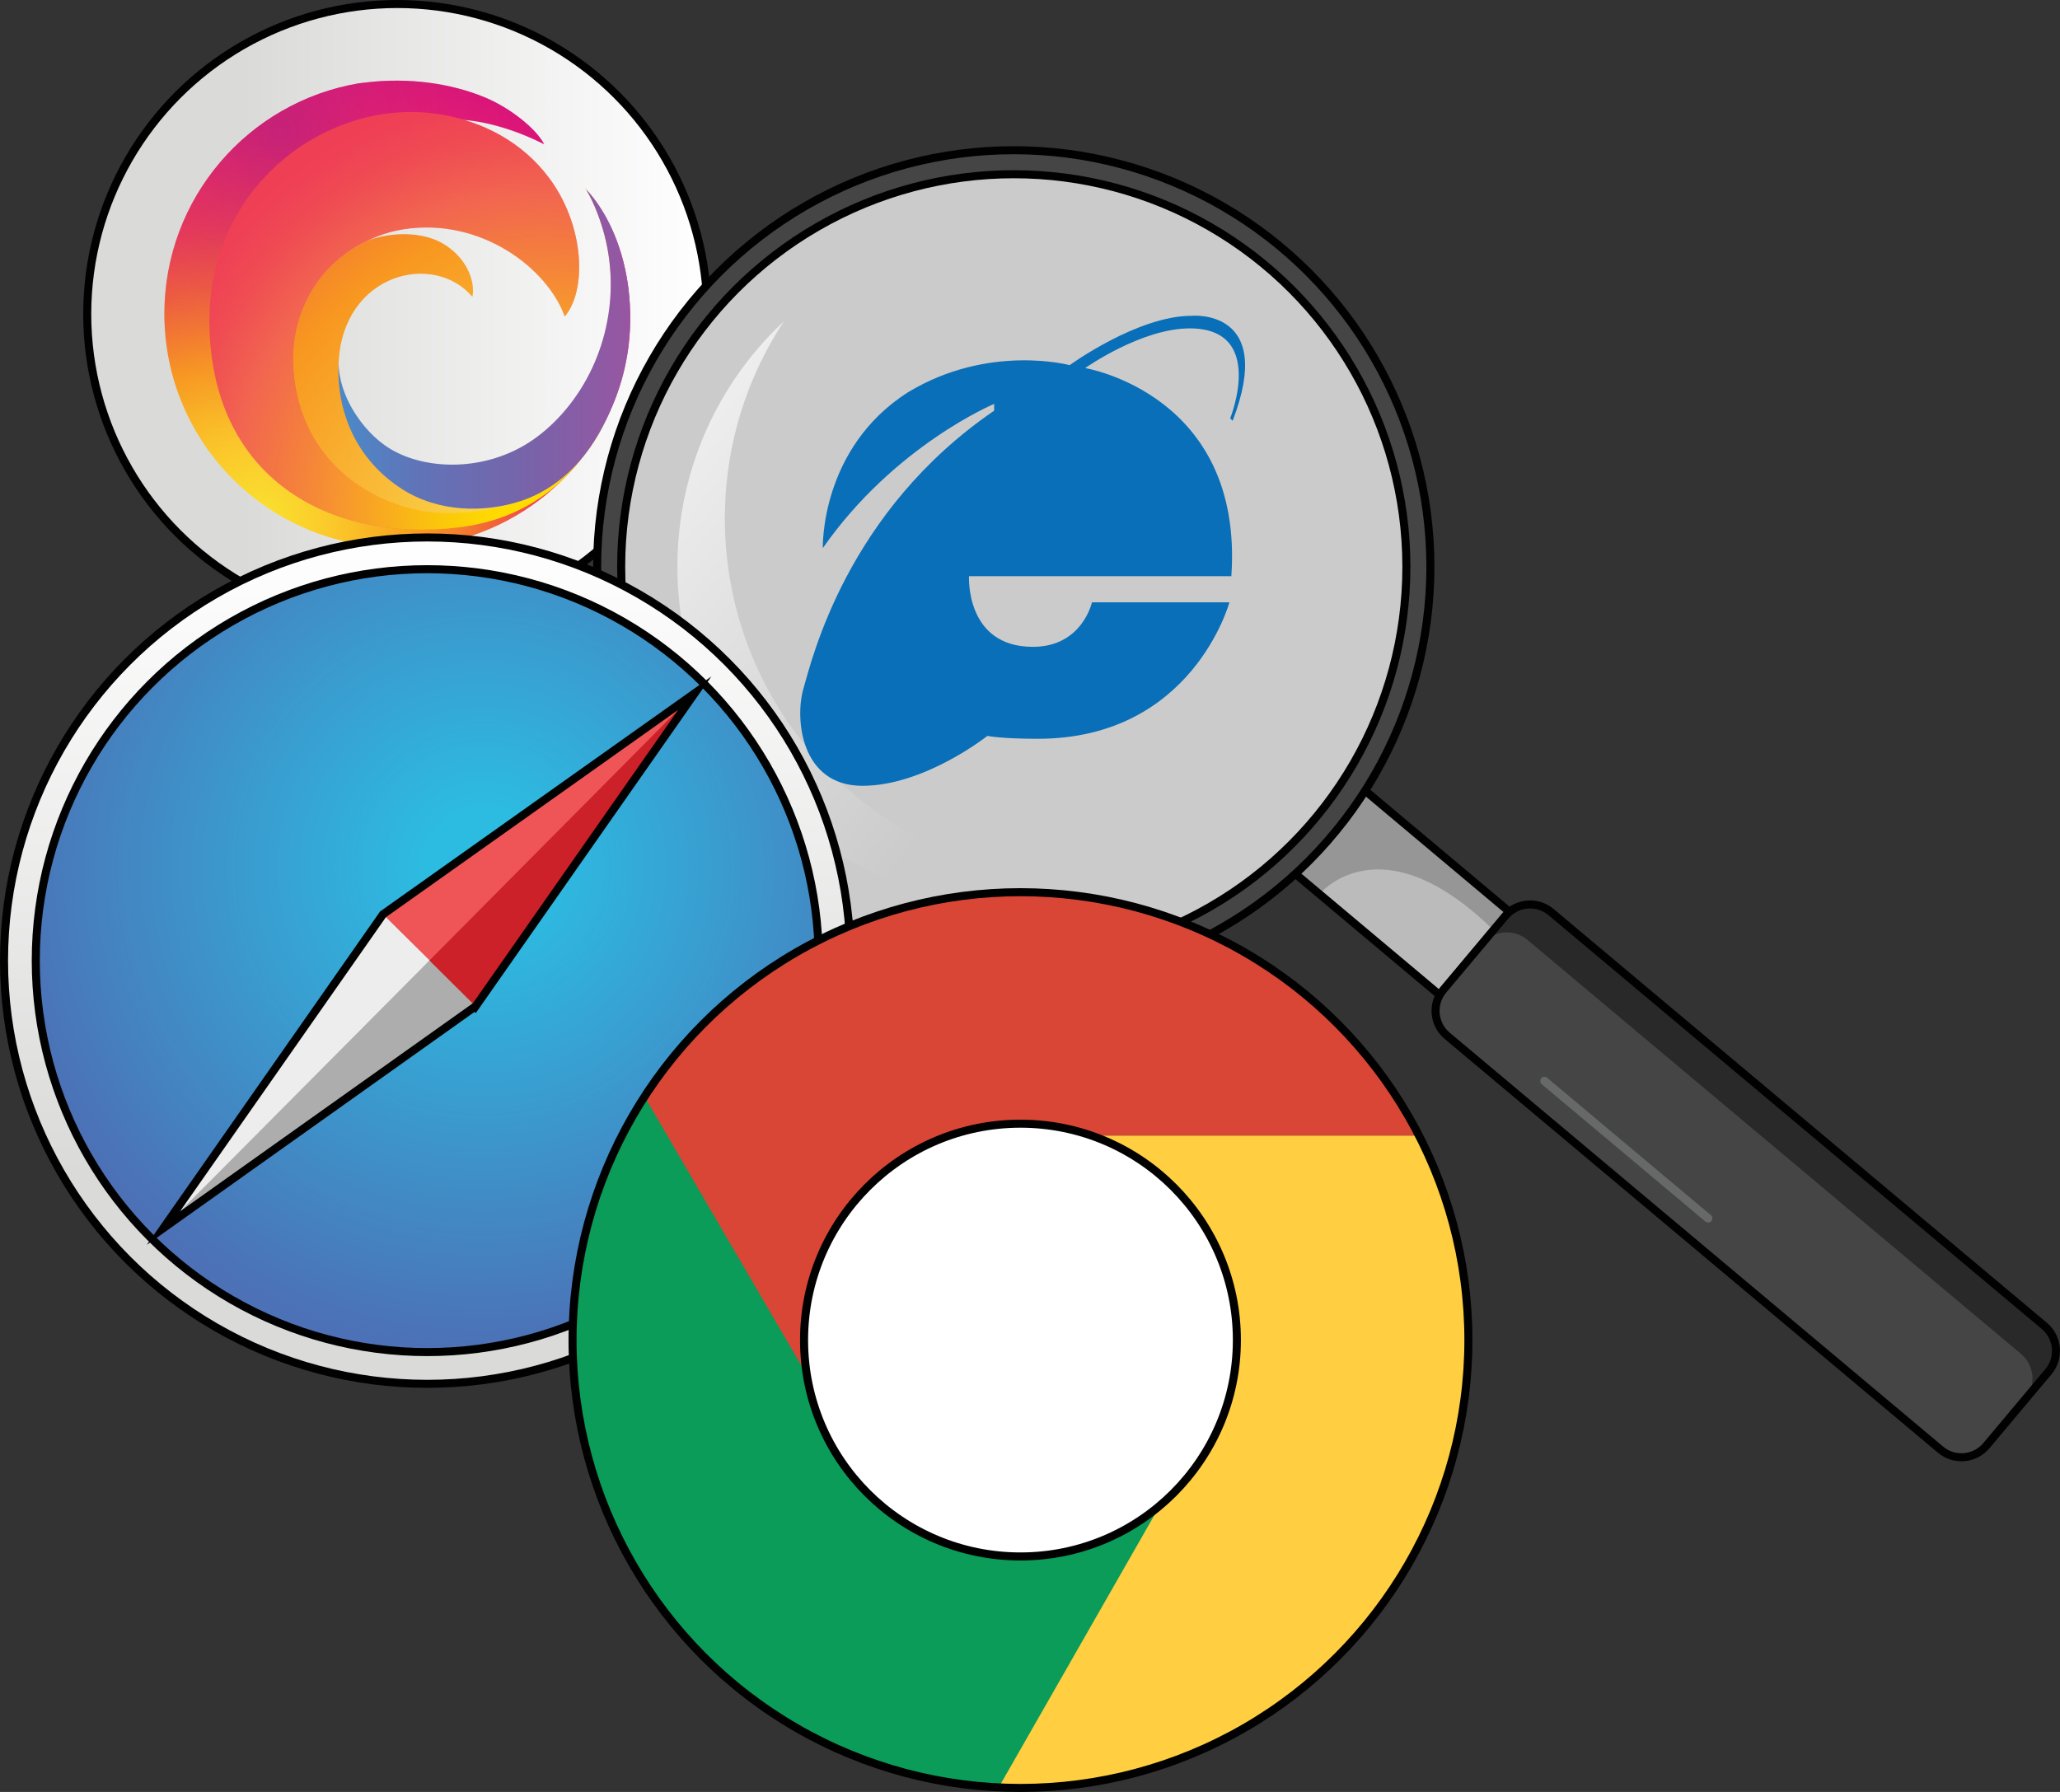 <?xml version="1.0" encoding="utf-8"?>
<!-- Generator: Adobe Illustrator 16.0.0, SVG Export Plug-In . SVG Version: 6.00 Build 0)  -->
<!DOCTYPE svg PUBLIC "-//W3C//DTD SVG 1.1//EN" "http://www.w3.org/Graphics/SVG/1.1/DTD/svg11.dtd">
<svg version="1.1" id="Layer_1" xmlns="http://www.w3.org/2000/svg" xmlns:xlink="http://www.w3.org/1999/xlink" x="0px" y="0px"
	 width="256.193px" height="222.884px" viewBox="0 0 256.193 222.884" enable-background="new 0 0 256.193 222.884"
	 xml:space="preserve">
<rect x="0" y="0" width="256.193" height="222.884" fill="#333333" stroke="none"/>
<g>
	<linearGradient id="SVGID_1_" gradientUnits="userSpaceOnUse" x1="10.848" y1="39.063" x2="87.975" y2="39.063">
		<stop  offset="0.25" style="stop-color:#DADBD9"/>
		<stop  offset="1" style="stop-color:#FFFFFF"/>
	</linearGradient>
	<circle fill="url(#SVGID_1_)" stroke="#010101" stroke-miterlimit="10" cx="49.412" cy="39.063" r="38.563"/>
	<g>
		<g>
			
				<radialGradient id="SVGID_2_" cx="-228.891" cy="-1248.014" r="65.894" fx="-226.534" fy="-1249.179" gradientTransform="matrix(0 1 -1 0 -1216.595 290.842)" gradientUnits="userSpaceOnUse">
				<stop  offset="0" style="stop-color:#FAED59"/>
				<stop  offset="0.295" style="stop-color:#F89820"/>
				<stop  offset="0.431" style="stop-color:#F05F3D"/>
				<stop  offset="0.53" style="stop-color:#EF3F55"/>
				<stop  offset="0.749" style="stop-color:#EB216E"/>
				<stop  offset="0.765" style="stop-color:#EB1F70"/>
				<stop  offset="0.88" style="stop-color:#D8127B"/>
				<stop  offset="0.953" style="stop-color:#D0157F"/>
			</radialGradient>
			<path fill="url(#SVGID_2_)" d="M67.008,62.251c6.895-5.248,11.193-13.43,11.364-22.036c0.134-6.74-1.888-11.398-3.512-14.033
				c2.041,3.525,3.197,8.626,3.14,13.094c-0.146,11.492-7.952,23.832-22.023,25.665C39.822,67.045,26.34,55.769,26.3,39.904
				C26.255,22.45,41.673,11.835,55.521,14.609c0.691,0.138,1.363,0.07,2.018,0.301c2.436,0.132,6.252,1.054,10.151,3.043
				c-1.037-2.01-4.319-4.569-7.359-5.832c-4.383-1.822-9.623-2.464-14.609-1.886c-0.375,0.043-0.75,0.083-1.122,0.131
				c-13.714,2.338-24.155,14.279-24.155,28.658c0,16.058,13.017,29.075,29.074,29.075C56.084,68.099,62.142,65.922,67.008,62.251z
				 M64.483,16.234L64.483,16.234L64.483,16.234z"/>
			<g opacity="0.67">
				
					<radialGradient id="SVGID_3_" cx="-276.002" cy="-1250.74" r="38.999" fx="-274.607" fy="-1251.43" gradientTransform="matrix(0 1 -1 0 -1216.595 290.842)" gradientUnits="userSpaceOnUse">
					<stop  offset="0" style="stop-color:#B31F7F"/>
					<stop  offset="1" style="stop-color:#EB216E;stop-opacity:0"/>
				</radialGradient>
				<path fill="url(#SVGID_3_)" d="M67.008,62.251c6.895-5.248,11.193-13.43,11.364-22.036c0.134-6.74-1.888-11.398-3.512-14.033
					c2.041,3.525,3.197,8.626,3.14,13.094c-0.146,11.492-7.952,23.832-22.023,25.665C39.822,67.045,26.34,55.769,26.3,39.904
					C26.255,22.45,41.673,11.835,55.521,14.609c0.691,0.138,1.363,0.07,2.018,0.301c2.436,0.132,6.252,1.054,10.151,3.043
					c-1.037-2.01-4.319-4.569-7.359-5.832c-4.383-1.822-9.623-2.464-14.609-1.886c-0.375,0.043-0.75,0.083-1.122,0.131
					c-13.714,2.338-24.155,14.279-24.155,28.658c0,16.058,13.017,29.075,29.074,29.075C56.084,68.099,62.142,65.922,67.008,62.251z
					 M64.483,16.234L64.483,16.234L64.483,16.234z"/>
			</g>
			
				<radialGradient id="SVGID_4_" cx="-223.258" cy="-1244.265" r="77.377" fx="-220.49" fy="-1245.633" gradientTransform="matrix(0 1 -1 0 -1216.595 290.842)" gradientUnits="userSpaceOnUse">
				<stop  offset="0" style="stop-color:#FCDA00;stop-opacity:0.6"/>
				<stop  offset="0.084" style="stop-color:#FBD603;stop-opacity:0.524"/>
				<stop  offset="0.182" style="stop-color:#FCCA11;stop-opacity:0.435"/>
				<stop  offset="0.288" style="stop-color:#F9B118;stop-opacity:0.339"/>
				<stop  offset="0.4" style="stop-color:#F79121;stop-opacity:0.239"/>
				<stop  offset="0.515" style="stop-color:#F16828;stop-opacity:0.134"/>
				<stop  offset="0.633" style="stop-color:#EF3C34;stop-opacity:0.028"/>
				<stop  offset="0.664" style="stop-color:#ED2E39;stop-opacity:0"/>
			</radialGradient>
			<path fill="url(#SVGID_4_)" d="M67.008,62.251c6.895-5.248,11.193-13.43,11.364-22.036c0.134-6.74-1.888-11.398-3.512-14.033
				c2.041,3.525,3.197,8.626,3.14,13.094c-0.146,11.492-7.952,23.832-22.023,25.665C39.822,67.045,26.34,55.769,26.3,39.904
				C26.255,22.45,41.673,11.835,55.521,14.609c0.691,0.138,1.363,0.07,2.018,0.301c2.436,0.132,6.252,1.054,10.151,3.043
				c-1.037-2.01-4.319-4.569-7.359-5.832c-4.383-1.822-9.623-2.464-14.609-1.886c-0.375,0.043-0.75,0.083-1.122,0.131
				c-13.714,2.338-24.155,14.279-24.155,28.658c0,16.058,13.017,29.075,29.074,29.075C56.084,68.099,62.142,65.922,67.008,62.251z
				 M64.483,16.234L64.483,16.234L64.483,16.234z"/>
		</g>
		<g>
			
				<radialGradient id="SVGID_5_" cx="-1796.139" cy="3874.286" r="201.124" fx="-1788.945" fy="3870.731" gradientTransform="matrix(0.003 0.307 0.307 -0.003 -1115.751 625.095)" gradientUnits="userSpaceOnUse">
				<stop  offset="0" style="stop-color:#F89820"/>
				<stop  offset="0.295" style="stop-color:#F3723F"/>
				<stop  offset="0.485" style="stop-color:#F15E55"/>
				<stop  offset="0.626" style="stop-color:#F05361"/>
				<stop  offset="0.737" style="stop-color:#EF4559"/>
				<stop  offset="0.843" style="stop-color:#EF3F55"/>
			</radialGradient>
			<path fill="url(#SVGID_5_)" d="M57.044,65.598c14.688-1.785,21.163-14.999,20.948-26.589c-0.083-4.466-1.199-9.557-3.275-13.062
				c-1.032-1.635-1.901-2.483-1.984-2.563c0.079,0.093,0.311,0.37,0.632,0.831c0.011,0.015,0.021,0.03,0.032,0.044
				c0.008,0.013,0.019,0.027,0.028,0.04c1.176,1.669,2.037,3.557,2.644,5.557c0.927,3.054,1.261,6.369,1.214,9.557
				c-0.619,13.117-11.378,22.48-22.929,22.922c-9.561,0.365-17.267-7.403-17.802-16.442c-0.389-6.574,2.722-12.803,9.043-15.896
				c1.405-0.688,2.837-1.197,4.57-1.473c9.653-1.533,17.964,4.888,20.066,10.835c2.772-3.249,2.499-11.313-1.969-17.271
				c-3.218-4.291-8.075-7.045-13.843-7.915c-4.399-0.664-8.959,0.051-13.019,1.833c-4.139,1.815-7.773,4.736-10.433,8.39
				c-2.889,3.966-4.545,8.722-4.866,13.61c-0.047,0.721-0.066,1.444-0.06,2.167C26.242,59.378,40.874,67.564,57.044,65.598z"/>
			
				<radialGradient id="SVGID_6_" cx="-1796.139" cy="3874.286" r="201.124" fx="-1788.945" fy="3870.731" gradientTransform="matrix(0.003 0.307 0.307 -0.003 -1115.751 625.095)" gradientUnits="userSpaceOnUse">
				<stop  offset="0.084" style="stop-color:#FEDC00"/>
				<stop  offset="0.208" style="stop-color:#FCD502;stop-opacity:0.832"/>
				<stop  offset="0.403" style="stop-color:#FBBD17;stop-opacity:0.568"/>
				<stop  offset="0.644" style="stop-color:#F79A1F;stop-opacity:0.242"/>
				<stop  offset="0.822" style="stop-color:#F27A21;stop-opacity:0"/>
			</radialGradient>
			<path fill="url(#SVGID_6_)" d="M57.044,65.598c14.688-1.785,21.163-14.999,20.948-26.589c-0.083-4.466-1.199-9.557-3.275-13.062
				c-1.032-1.635-1.901-2.483-1.984-2.563c0.079,0.093,0.311,0.37,0.632,0.831c0.011,0.015,0.021,0.03,0.032,0.044
				c0.008,0.013,0.019,0.027,0.028,0.04c1.176,1.669,2.037,3.557,2.644,5.557c0.927,3.054,1.261,6.369,1.214,9.557
				c-0.619,13.117-11.378,22.48-22.929,22.922c-9.561,0.365-17.267-7.403-17.802-16.442c-0.389-6.574,2.722-12.803,9.043-15.896
				c1.405-0.688,2.837-1.197,4.57-1.473c9.653-1.533,17.964,4.888,20.066,10.835c2.772-3.249,2.499-11.313-1.969-17.271
				c-3.218-4.291-8.075-7.045-13.843-7.915c-4.399-0.664-8.959,0.051-13.019,1.833c-4.139,1.815-7.773,4.736-10.433,8.39
				c-2.889,3.966-4.545,8.722-4.866,13.61c-0.047,0.721-0.066,1.444-0.06,2.167C26.242,59.378,40.874,67.564,57.044,65.598z"/>
		</g>
		<g>
			
				<radialGradient id="SVGID_7_" cx="-1782.998" cy="3915.005" r="339.957" gradientTransform="matrix(0 0.307 0.307 0 -1127.248 621.184)" gradientUnits="userSpaceOnUse">
				<stop  offset="0.054" style="stop-color:#FAED59"/>
				<stop  offset="0.457" style="stop-color:#F89820"/>
				<stop  offset="0.521" style="stop-color:#F4832B"/>
				<stop  offset="0.587" style="stop-color:#F47739"/>
				<stop  offset="0.639" style="stop-color:#F3723F"/>
			</radialGradient>
			<path fill="url(#SVGID_7_)" d="M36.493,45.732c0.752,12.415,11.003,17.727,18.281,18.059c11.363,0.52,23.619-6.238,22.515-24.118
				c0.08-3.189-0.22-6.506-1.116-9.569c-0.819-2.686-1.89-4.551-2.587-5.583c-0.008-0.014-0.018-0.027-0.027-0.042
				c-0.01-0.015-0.021-0.029-0.031-0.044c-0.194-0.278-0.397-0.55-0.61-0.815c0.34,0.497,3.973,6.663,2.851,15.229
				c-1.344,10.263-9.311,19.649-19.823,19.649c-8.087,0-14.262-6.266-13.822-13.602c0.655-10.899,11.805-13.644,16.623-7.977
				c0.328-1.529-0.314-4.401-3.298-6.402c-2.678-1.795-6.814-1.694-9.748-0.585C39.346,32.958,36.093,39.159,36.493,45.732z"/>
		</g>
		
			<linearGradient id="SVGID_8_" gradientUnits="userSpaceOnUse" x1="-1771.148" y1="4183.715" x2="-1771.148" y2="4296.183" gradientTransform="matrix(0 0.321 0.321 0 -1299.775 611.442)">
			<stop  offset="0" style="stop-color:#4C88C7"/>
			<stop  offset="0.236" style="stop-color:#6074B8"/>
			<stop  offset="0.629" style="stop-color:#7863A9"/>
			<stop  offset="1" style="stop-color:#9A55A1"/>
		</linearGradient>
		<path fill="url(#SVGID_8_)" d="M64.817,62.303c2.196-0.726,4.201-1.972,5.897-3.543c1.999-1.852,3.519-4.159,4.703-6.602
			c1.006-2.077,1.801-4.247,2.294-6.489c0.885-4.017,0.868-8.23,0.07-12.024c-0.868-4.125-2.649-7.753-4.875-10.046
			c1.042,1.72,1.888,4.119,2.319,5.829c2,7.935-0.167,16.671-5.865,22.628c-1.146,1.197-2.428,2.272-3.84,3.142
			c-5.764,3.553-13.009,3.217-17.282,0.447c-3.175-2.058-6.153-6.466-6.12-10.578c-0.331,6.309,2.323,12.192,7.875,15.76
			C54.498,63.721,60.234,63.819,64.817,62.303z"/>
	</g>
	<g>
		
			<rect x="169.249" y="97.836" transform="matrix(0.643 -0.766 0.766 0.643 -23.22 174.966)" fill="#BBBBBB" width="13.502" height="29.089"/>
		<path opacity="0.2" fill="#010101" d="M164.094,111.205c0,0,7.577-9.291,21.638,4.477c0.66-0.789,1.315-1.57,1.943-2.317
			l-18.48-15.504l-8.678,10.344L164.094,111.205z"/>
		
			<rect x="169.249" y="97.836" transform="matrix(0.643 -0.766 0.766 0.643 -23.22 174.966)" fill="none" stroke="#010101" stroke-miterlimit="10" width="13.502" height="29.089"/>
		<path fill="#454546" d="M86.384,37.194c-18.393,21.923-15.532,54.605,6.39,72.998c21.924,18.394,54.605,15.532,72.999-6.391
			c18.394-21.923,15.532-54.605-6.391-72.999C137.459,12.41,104.777,15.272,86.384,37.194z M163.483,101.88
			c-17.332,20.659-48.128,23.355-68.787,6.023c-20.659-17.332-23.355-48.129-6.023-68.788c17.332-20.658,48.129-23.354,68.788-6.023
			C178.119,50.424,180.815,81.222,163.483,101.88z"/>
		<circle opacity="0.6" fill="#CDECF8" cx="126.079" cy="70.497" r="48.826"/>
		<circle fill="#CCCBCB" cx="126.079" cy="70.497" r="48.826"/>
		<circle fill="none" stroke="#010101" stroke-miterlimit="10" cx="126.078" cy="70.498" r="51.815"/>
		
			<linearGradient id="SVGID_9_" gradientUnits="userSpaceOnUse" x1="-495.423" y1="-97.162" x2="-495.423" y2="-179.281" gradientTransform="matrix(0.643 -0.766 0.766 0.643 517.269 -223.963)">
			<stop  offset="0" style="stop-color:#FFFFFF;stop-opacity:0"/>
			<stop  offset="1" style="stop-color:#FFFFFF"/>
		</linearGradient>
		<path fill="url(#SVGID_9_)" d="M106.11,98.748c-17.564-14.734-20.934-40.097-8.617-58.787c-1.209,1.135-2.372,2.344-3.465,3.647
			c-14.85,17.702-12.54,44.089,5.161,58.94c12.993,10.901,30.663,12.544,45.019,5.651C131.199,110.98,117.09,107.961,106.11,98.748z
			"/>
		<circle fill="none" stroke="#010101" stroke-miterlimit="10" cx="126.079" cy="70.497" r="48.826"/>
		<g>
			<path fill="#454546" d="M254.256,164.924c1.701,1.428,1.925,3.987,0.498,5.688l-7.723,9.204
				c-1.428,1.703-3.987,1.926-5.688,0.498l-61.372-51.489c-1.7-1.427-1.925-3.986-0.498-5.688l7.724-9.206
				c1.428-1.701,3.987-1.925,5.688-0.498L254.256,164.924z"/>
			<path fill="#292929" d="M187.196,113.932l-2.914,3.474c1.427-1.701,3.987-1.925,5.688-0.499l61.37,51.489
				c1.701,1.428,1.926,3.987,0.498,5.689l2.915-3.474c1.427-1.701,1.203-4.261-0.498-5.688l-61.371-51.489
				C191.184,112.007,188.624,112.231,187.196,113.932z"/>
			<path fill="none" stroke="#010101" stroke-miterlimit="10" d="M254.256,164.924c1.701,1.428,1.925,3.987,0.498,5.688
				l-7.723,9.204c-1.428,1.703-3.987,1.926-5.688,0.498l-61.372-51.489c-1.7-1.427-1.925-3.986-0.498-5.688l7.724-9.206
				c1.428-1.701,3.987-1.925,5.688-0.498L254.256,164.924z"/>
			<path fill="#676868" d="M212.837,151.877c-0.186,0.22-0.514,0.249-0.735,0.063l-20.364-17.085
				c-0.22-0.185-0.249-0.515-0.063-0.735c0.186-0.221,0.514-0.25,0.735-0.065l20.363,17.085
				C212.994,151.326,213.022,151.655,212.837,151.877z"/>
		</g>
	</g>
	<path fill="#086FB8" d="M153.298,52.335c5.41-14.038-5.098-13.057-5.098-13.057c-6.742,0-15.17,6.14-15.17,6.14
		s-10.053-2.708-20.106,3.372c-10.956,6.983-10.595,19.384-10.595,19.384c8.909-12.762,21.311-17.938,21.311-17.938v0.843
		c-18.3,12.514-22.635,30.821-23.718,34.553c-1.083,3.732-0.361,12.106,7.345,12.106c7.705,0,15.531-6.207,15.531-6.207
		s1.685,0.36,6.26,0.36c19.263,0,23.838-16.975,23.838-16.975h-17.096c0,0-1.204,5.538-7.343,5.538
		c-8.428,0-7.946-8.788-7.946-8.788h32.626c1.565-22.634-18.179-25.885-18.179-25.885s6.978-4.936,13.002-4.936
		c9.549,0,5.034,11.185,5.034,11.185L153.298,52.335z"/>
	<g transform="translate(4, 2)">
		<g>
			
				<linearGradient id="SVGID_10_" gradientUnits="userSpaceOnUse" x1="-125.119" y1="553.159" x2="-125.119" y2="553.584" gradientTransform="matrix(248 0 0 -248 31078.481 137353.547)">
				<stop  offset="0.25" style="stop-color:#DADBD9"/>
				<stop  offset="1" style="stop-color:#FFFFFF"/>
			</linearGradient>
			<circle fill="url(#SVGID_10_)" cx="49.136" cy="117.485" r="52.636"/>
		</g>
		
			<radialGradient id="SVGID_11_" cx="-125.074" cy="553.328" r="0.259" gradientTransform="matrix(229.4 0 0 -229.4 28747.859 127039.969)" gradientUnits="userSpaceOnUse">
			<stop  offset="0" style="stop-color:#2DBCE0"/>
			<stop  offset="0.114" style="stop-color:#2CBCE2"/>
			<stop  offset="1" style="stop-color:#4C71B6"/>
		</radialGradient>
		<circle fill="url(#SVGID_11_)" cx="49.136" cy="117.485" r="48.688"/>
		<g>
			
				<linearGradient id="SVGID_12_" gradientUnits="userSpaceOnUse" x1="-125.119" y1="553.159" x2="-125.119" y2="553.584" gradientTransform="matrix(248 0 0 -248 31078.481 137353.547)">
				<stop  offset="0.25" style="stop-color:#DADBD9"/>
				<stop  offset="1" style="stop-color:#FFFFFF"/>
			</linearGradient>
			<circle fill="url(#SVGID_12_)" cx="49.136" cy="117.485" r="52.636"/>
			<circle fill="none" stroke="#010101" stroke-miterlimit="10" cx="49.136" cy="117.485" r="52.636"/>
		</g>
		
			<radialGradient id="SVGID_13_" cx="-125.074" cy="553.328" r="0.259" gradientTransform="matrix(229.4 0 0 -229.4 28747.859 127039.969)" gradientUnits="userSpaceOnUse">
			<stop  offset="0" style="stop-color:#2DBCE0"/>
			<stop  offset="0.114" style="stop-color:#2CBCE2"/>
			<stop  offset="1" style="stop-color:#4C71B6"/>
		</radialGradient>
		<circle fill="url(#SVGID_13_)" stroke="#010101" stroke-miterlimit="10" cx="49.136" cy="117.485" r="48.688"/>
		<path fill="#CC2128" d="M82.404,84.218l-38.819,27.592l11.514,11.432L82.404,84.218"/>
		<path fill="#EF5556" d="M43.626,111.729l5.797,5.716l32.98-33.226L43.626,111.729z"/>
		<path fill="#ADADAD" d="M43.626,111.729L55.14,123.16l-38.819,27.593L43.626,111.729z"/>
		<path fill="#EEEDED" d="M16.321,150.753l33.103-33.309l-5.797-5.716L16.321,150.753z"/>
		<polygon fill="none" stroke="#010101" stroke-miterlimit="10" points="82.404,84.218 43.626,111.729 16.321,150.753 
			55.068,123.212 55.099,123.242 		"/>
	</g>
	<path fill="#DA4635" d="M80.203,136.449v42.713h24.891l21.889-37.915h49.544c-9.204-18.004-27.935-30.332-49.544-30.332
		C107.352,110.916,90.098,121.089,80.203,136.449z"/>
	<path fill="#0A9C58" d="M124.373,222.068l24.505-24.505v-18.401h-43.785L80.196,136.46c-5.582,8.668-8.821,18.987-8.821,30.063
		C71.375,196.36,94.874,220.705,124.373,222.068z"/>
	<path fill="#FFCE41" d="M126.982,141.247l21.896,37.915l-24.531,42.905c0.874,0.041,1.752,0.063,2.636,0.063
		c30.711,0,55.606-24.896,55.606-55.607c0-9.102-2.187-17.692-6.063-25.276H126.982z"/>
	<g>
		<defs>
			<circle id="SVGID_14_" cx="126.911" cy="166.523" r="55.608"/>
		</defs>
		<clipPath id="SVGID_15_">
			<use xlink:href="#SVGID_14_"  overflow="visible"/>
		</clipPath>
	</g>
	<g>
		<defs>
			<circle id="SVGID_16_" cx="126.911" cy="166.523" r="55.608"/>
		</defs>
		<clipPath id="SVGID_17_">
			<use xlink:href="#SVGID_16_"  overflow="visible"/>
		</clipPath>
	</g>
	<circle fill="none" cx="126.911" cy="166.523" r="55.608"/>
	<circle fill="#FFFFFF" cx="126.911" cy="166.677" r="26.914"/>
	<circle fill="none" stroke="#010101" stroke-miterlimit="10" cx="126.911" cy="166.677" r="55.707"/>
	<circle fill="none" stroke="#010101" stroke-miterlimit="10" cx="126.911" cy="166.677" r="26.914"/>
</g>
</svg>
